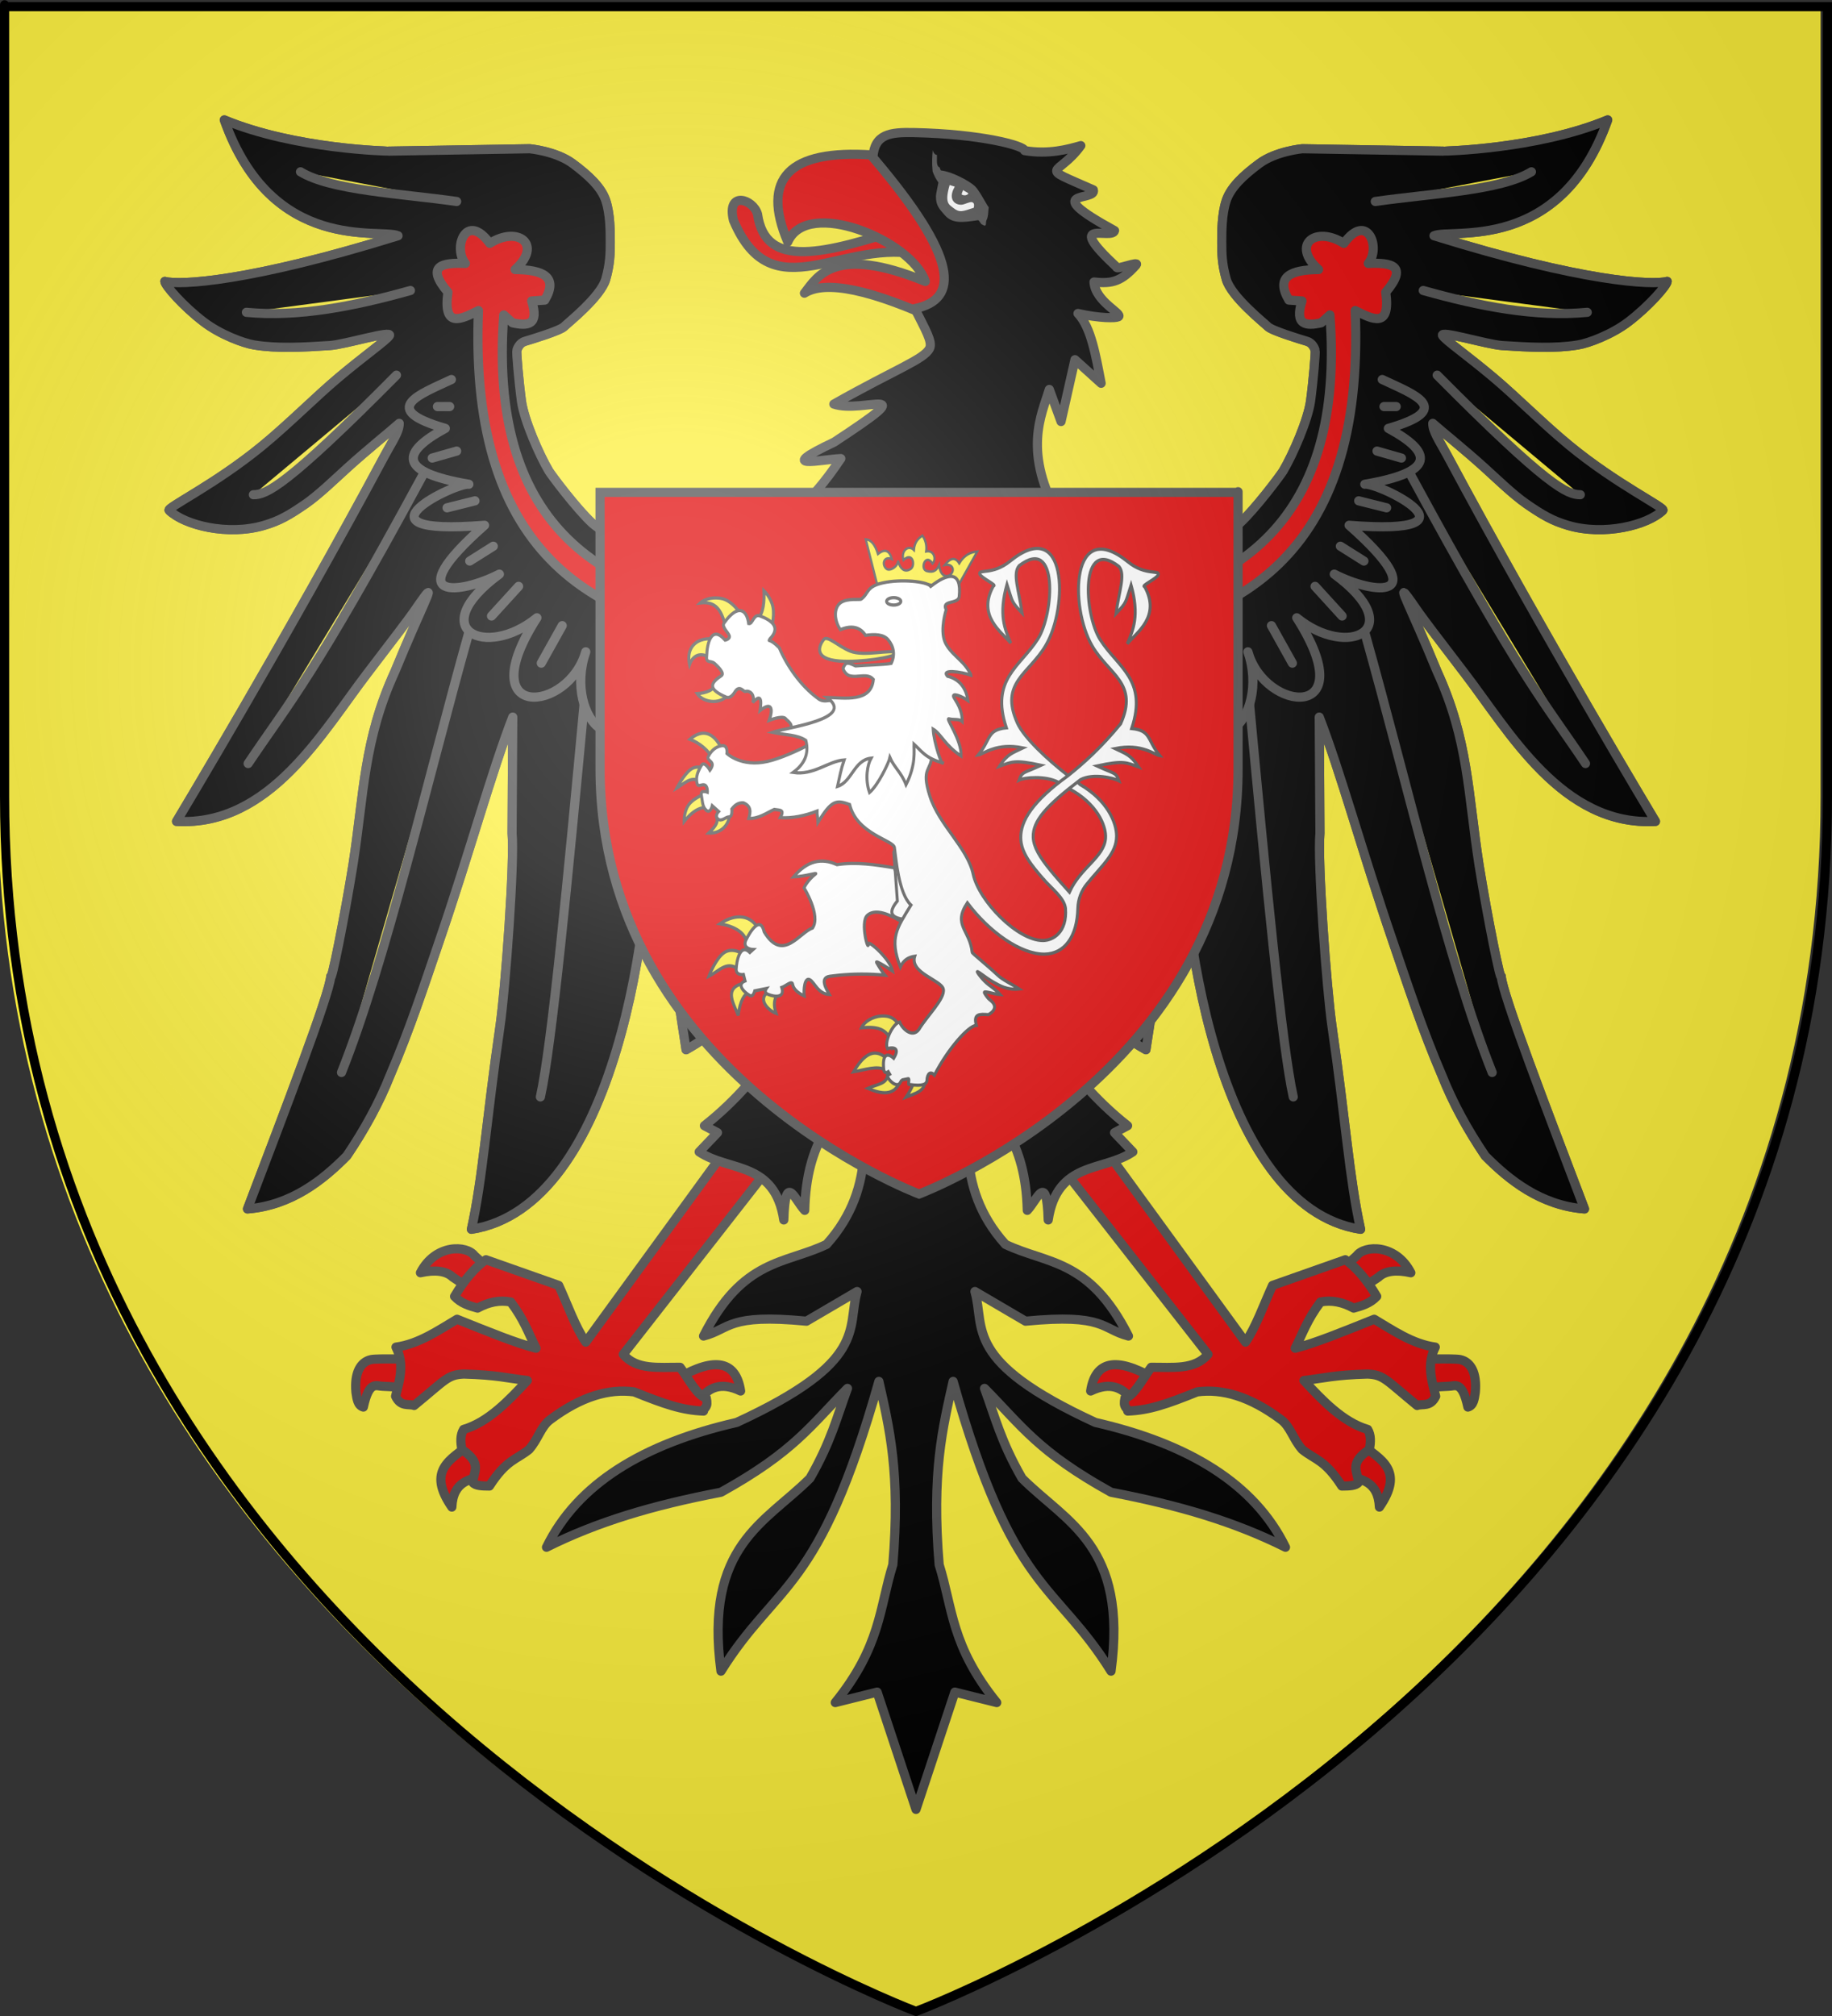 <?xml version="1.0" encoding="UTF-8" standalone="no"?>
<!-- Created with Inkscape (http://www.inkscape.org/) -->
<svg
   xmlns:svg="http://www.w3.org/2000/svg"
   xmlns="http://www.w3.org/2000/svg"
   xmlns:xlink="http://www.w3.org/1999/xlink"
   version="1.0"
   width="600"
   height="660"
   id="svg2">
  <rect width="100%" height="100%" fill="#333333" stroke="none"/>
  <desc
     id="desc4">Flag of Canton of Valais (Wallis)</desc>
  <defs
     id="defs6">
    <linearGradient
       id="linearGradient2893">
      <stop
         id="stop2895"
         style="stop-color:#ffffff;stop-opacity:0.314"
         offset="0" />
      <stop
         id="stop2897"
         style="stop-color:#ffffff;stop-opacity:0.251"
         offset="0.19" />
      <stop
         id="stop2901"
         style="stop-color:#6b6b6b;stop-opacity:0.125"
         offset="0.6" />
      <stop
         id="stop2899"
         style="stop-color:#000000;stop-opacity:0.125"
         offset="1" />
    </linearGradient>
    <linearGradient
       id="linearGradient2885">
      <stop
         id="stop2887"
         style="stop-color:#ffffff;stop-opacity:1"
         offset="0" />
      <stop
         id="stop2891"
         style="stop-color:#ffffff;stop-opacity:1"
         offset="0.229" />
      <stop
         id="stop2889"
         style="stop-color:#000000;stop-opacity:1"
         offset="1" />
    </linearGradient>
    <linearGradient
       id="linearGradient2955">
      <stop
         id="stop2867"
         style="stop-color:#fd0000;stop-opacity:1"
         offset="0" />
      <stop
         id="stop2873"
         style="stop-color:#e77275;stop-opacity:0.659"
         offset="0.5" />
      <stop
         id="stop2959"
         style="stop-color:#000000;stop-opacity:0.323"
         offset="1" />
    </linearGradient>
    <radialGradient
       cx="225.524"
       cy="218.901"
       r="300"
       fx="225.524"
       fy="218.901"
       id="radialGradient2961"
       xlink:href="#linearGradient2955"
       gradientUnits="userSpaceOnUse"
       gradientTransform="matrix(-4.167939e-4,2.183,-1.884,-3.599562e-4,615.597,-289.121)" />
    <polygon
       points="0,-1 0.588,0.809 -0.951,-0.309 0.951,-0.309 -0.588,0.809 0,-1 "
       transform="scale(53,53)"
       id="star" />
    <clipPath
       id="clip">
      <path
         d="M 0,-200 L 0,600 L 300,600 L 300,-200 L 0,-200 z"
         id="path10" />
    </clipPath>
    <radialGradient
       cx="225.524"
       cy="218.901"
       r="300"
       fx="225.524"
       fy="218.901"
       id="radialGradient1911"
       xlink:href="#linearGradient2955"
       gradientUnits="userSpaceOnUse"
       gradientTransform="matrix(-4.167939e-4,2.183,-1.884,-3.599562e-4,615.597,-289.121)" />
    <radialGradient
       cx="225.524"
       cy="218.901"
       r="300"
       fx="225.524"
       fy="218.901"
       id="radialGradient2865"
       xlink:href="#linearGradient2955"
       gradientUnits="userSpaceOnUse"
       gradientTransform="matrix(0,1.749,-1.593,-1.049767e-7,551.788,-191.29)" />
    <radialGradient
       cx="225.524"
       cy="218.901"
       r="300"
       fx="225.524"
       fy="218.901"
       id="radialGradient2871"
       xlink:href="#linearGradient2955"
       gradientUnits="userSpaceOnUse"
       gradientTransform="matrix(0,1.386,-1.323,-5.741131e-8,-158.082,-109.541)" />
    <radialGradient
       cx="221.445"
       cy="226.331"
       r="300"
       fx="221.445"
       fy="226.331"
       id="radialGradient3163"
       xlink:href="#linearGradient2893"
       gradientUnits="userSpaceOnUse"
       gradientTransform="matrix(1.353,0,0,1.349,-77.629,-85.747)" />
  </defs>
  <g
     id="layer3"
     style="display:inline">
    <path
       d="M 297.774,658.5 C 297.774,658.5 596.274,546.18 596.274,260.728 C 596.274,-24.723 596.274,2.176 596.274,2.176 L -0.726,2.176 L -0.726,260.728 C -0.726,546.18 297.774,658.5 297.774,658.5 z"
       id="path2855"
       style="fill:#fcef3c;fill-opacity:1;fill-rule:evenodd;stroke:none;stroke-width:1px;stroke-linecap:butt;stroke-linejoin:miter;stroke-opacity:1" />
    <g
       id="g3865">
      <path
         d="M 250.561,190.316 L 246.723,187.69 C 244.905,188.599 220.661,186.074 214.297,183.851 C 207.933,181.629 195.271,172.503 193.993,171.325 C 188.864,166.601 180.545,155.513 179.74,154.153 C 176.533,148.738 171.628,137.468 170.784,131.306 C 169.937,125.119 169.077,115.151 169.279,114.646 C 169.481,114.141 170.036,112.305 171.972,111.726 C 174.149,111.075 183.479,108.255 184.783,106.905 C 185.826,105.825 196.723,97.224 198.389,91.412 C 199.815,86.434 199.869,82.937 199.869,79.3 C 199.869,75.664 199.852,70.122 198.438,65.779 C 197.023,61.435 193,57.565 187.545,53.524 C 182.09,49.484 173.487,48.693 173.487,48.693 L 127.305,49.476 C 127.259,49.486 96.65,48.899 73.464,39.264 C 89.073,83.317 124.735,74.652 130.353,77.179 C 81.508,92.357 58.751,93.43 53.986,92.129 C 54.06,93.457 59.951,100.229 66.689,105.37 C 72.139,109.528 79.692,112.358 83.28,112.938 C 90.805,114.156 99.085,113.694 108.02,113.122 C 113.02,112.802 128.83,107.913 127.525,109.908 C 126.501,111.473 119.477,116.357 110.883,123.585 C 103.332,129.936 94.582,138.788 85.951,145.886 C 70.514,158.582 54.499,166.215 55.4,167.083 C 60.495,171.987 74.668,175.474 86.436,172.007 C 91.488,170.519 94.632,168.734 100.151,164.919 C 104.416,161.971 110.35,156.233 113.868,153.058 C 120.544,147.032 126.816,142.047 130.757,138.596 C 130.745,141.307 128.658,144.213 126.111,148.9 C 94.19,208.499 57.824,268.906 57.824,268.906 C 88.39,270.591 105.658,239.51 120.358,220.351 C 139.068,195.966 134.794,201.069 138.839,195.569 C 142.883,190.069 137.872,199.04 129.343,219.813 C 119.011,242.353 119.276,259.623 115.562,283.356 C 112.697,301.068 108.443,322.07 108.332,319.616 C 107.933,325.529 93.265,363.687 81.058,395.781 C 95.481,394.619 105.832,386.241 113.585,378.407 C 119.343,369.878 124.123,361.209 127.727,352.143 C 134.295,336.848 139.051,322.205 143.839,308.22 C 153.869,278.919 160.87,253.057 167.931,234.763 L 167.707,272.804 C 168.558,281.892 165.57,323.502 163.719,336.238 C 159.217,367.203 158.13,385.586 154.395,402.448 C 201.864,395.063 214.079,300.245 212.984,261.229 C 216.89,290.41 220.796,318.749 224.702,343.657 C 234.188,338.362 239.547,332.914 241.874,322.242 C 243.962,292.732 246.453,267.357 248.541,242.44 L 268.138,204.458 L 250.561,190.316 z"
         id="path2764"
         style="fill:none;fill-opacity:1;fill-rule:nonzero;stroke:#505050;stroke-width:3;stroke-linecap:butt;stroke-linejoin:round;marker:none;marker-start:none;marker-mid:none;marker-end:none;stroke-miterlimit:4;stroke-dasharray:none;stroke-dashoffset:0;stroke-opacity:1;visibility:visible;display:inline;overflow:visible" />
      <path
         d="M 349.439,190.316 L 353.277,187.69 C 355.095,188.599 379.339,186.074 385.703,183.851 C 392.067,181.629 404.729,172.503 406.007,171.325 C 411.136,166.601 419.455,155.513 420.26,154.153 C 423.467,148.738 428.372,137.468 429.216,131.306 C 430.063,125.119 430.923,115.151 430.721,114.646 C 430.519,114.141 429.964,112.305 428.028,111.726 C 425.851,111.075 416.521,108.255 415.217,106.905 C 414.174,105.825 403.277,97.224 401.611,91.412 C 400.185,86.434 400.131,82.937 400.131,79.3 C 400.131,75.664 400.148,70.122 401.562,65.779 C 402.977,61.435 407,57.565 412.455,53.524 C 417.91,49.484 426.513,48.693 426.513,48.693 L 472.695,49.476 C 472.741,49.486 503.35,48.899 526.536,39.264 C 510.927,83.317 475.265,74.652 469.647,77.179 C 518.492,92.357 541.249,93.43 546.014,92.129 C 545.94,93.457 540.049,100.229 533.311,105.37 C 527.861,109.528 520.308,112.358 516.72,112.938 C 509.195,114.156 500.915,113.694 491.98,113.122 C 486.98,112.802 471.17,107.913 472.475,109.908 C 473.499,111.473 480.523,116.357 489.117,123.585 C 496.668,129.936 505.418,138.788 514.049,145.886 C 529.486,158.582 545.501,166.215 544.6,167.083 C 539.505,171.987 525.332,175.474 513.564,172.007 C 508.512,170.519 505.368,168.734 499.849,164.919 C 495.584,161.971 489.65,156.233 486.132,153.058 C 479.456,147.032 473.184,142.047 469.243,138.596 C 469.255,141.307 471.342,144.213 473.889,148.9 C 505.81,208.499 542.176,268.906 542.176,268.906 C 511.61,270.591 494.342,239.51 479.642,220.351 C 460.932,195.966 465.206,201.069 461.161,195.569 C 457.117,190.069 462.128,199.04 470.657,219.813 C 480.989,242.353 480.724,259.623 484.438,283.356 C 487.303,301.068 491.557,322.07 491.668,319.616 C 492.067,325.529 506.735,363.687 518.942,395.781 C 504.519,394.619 494.168,386.241 486.415,378.407 C 480.657,369.878 475.877,361.209 472.273,352.143 C 465.705,336.848 460.949,322.205 456.161,308.22 C 446.131,278.919 439.13,253.057 432.069,234.763 L 432.293,272.804 C 431.442,281.892 434.43,323.502 436.281,336.238 C 440.783,367.203 441.87,385.586 445.605,402.448 C 398.136,395.063 385.921,300.245 387.016,261.229 C 383.11,290.41 379.204,318.749 375.298,343.657 C 365.812,338.362 360.453,332.914 358.126,322.242 C 356.038,292.732 353.547,267.357 351.459,242.44 L 331.862,204.458 L 349.439,190.316 z"
         id="path5440"
         style="fill:none;fill-opacity:1;fill-rule:nonzero;stroke:#505050;stroke-width:3;stroke-linecap:butt;stroke-linejoin:round;marker:none;marker-start:none;marker-mid:none;marker-end:none;stroke-miterlimit:4;stroke-dasharray:none;stroke-dashoffset:0;stroke-opacity:1;visibility:visible;display:inline;overflow:visible" />
      <g
         transform="matrix(0.4,0,0,0.4,156.986,99.303)"
         id="g12549"
         style="fill:#e20909;fill-opacity:1;stroke:#505050;stroke-width:7.5;stroke-linecap:round;stroke-linejoin:round;stroke-miterlimit:4;stroke-dasharray:none;stroke-opacity:1">
        <g
           id="g12543"
           style="fill:#e20909;fill-opacity:1;stroke:#505050;stroke-width:7.5;stroke-linecap:round;stroke-linejoin:round;stroke-miterlimit:4;stroke-dasharray:none;stroke-opacity:1">
          <path
             d="M -54.394,887.559 C -54.3,886.984 -53.496,863.979 -53.511,864.178 C -53.525,864.377 -83.426,863.387 -88.58,864.488 C -97.384,866.37 -102.415,875.394 -101.015,891.243 C -100.21,896.499 -99.675,902.025 -94.954,903.365 C -90.172,881.355 -84.363,886.272 -79.29,886.349 C -73.159,886.443 -54.488,888.135 -54.394,887.559 z"
             id="path6333"
             style="opacity:1;fill:#e20909;fill-opacity:1;fill-rule:nonzero;stroke:#505050;stroke-width:7.5;stroke-linecap:round;stroke-linejoin:round;marker:none;marker-start:none;marker-mid:none;marker-end:none;stroke-miterlimit:4;stroke-dasharray:none;stroke-dashoffset:0;stroke-opacity:1;visibility:visible;display:inline;overflow:visible" />
          <path
             d="M 10,792.005 L -5.714,807.719 L -21.786,797.005 C -27.043,791.938 -36.203,790.722 -48.214,793.434 C -35.924,769.584 -10.156,770.846 -3.929,779.505 L 10,792.005 z"
             id="path8112"
             style="opacity:1;fill:#e20909;fill-opacity:1;fill-rule:nonzero;stroke:#505050;stroke-width:7.5;stroke-linecap:round;stroke-linejoin:round;marker:none;marker-start:none;marker-mid:none;marker-end:none;stroke-miterlimit:4;stroke-dasharray:none;stroke-dashoffset:0;stroke-opacity:1;visibility:visible;display:inline;overflow:visible" />
          <path
             d="M 5.714,959.148 C 18.718,955.994 10.534,920.592 -6.786,933.434 C -24.106,946.275 -43.12,955.381 -22.5,985.219 C -21.457,963.665 -7.289,962.302 5.714,959.148 z"
             id="path9884"
             style="opacity:1;fill:#e20909;fill-opacity:1;fill-rule:nonzero;stroke:#505050;stroke-width:7.5;stroke-linecap:round;stroke-linejoin:round;marker:none;marker-start:none;marker-mid:none;marker-end:none;stroke-miterlimit:4;stroke-dasharray:none;stroke-dashoffset:0;stroke-opacity:1;visibility:visible;display:inline;overflow:visible" />
          <path
             d="M 162.857,879.505 C 193.264,862.045 210.188,865.774 213.929,890.219 C 197.768,882.443 187.252,887.208 179.643,898.434"
             id="path11656"
             style="opacity:1;fill:#e20909;fill-opacity:1;fill-rule:nonzero;stroke:#505050;stroke-width:7.5;stroke-linecap:round;stroke-linejoin:round;marker:none;marker-start:none;marker-mid:none;marker-end:none;stroke-miterlimit:4;stroke-dasharray:none;stroke-dashoffset:0;stroke-opacity:1;visibility:visible;display:inline;overflow:visible" />
        </g>
        <path
           d="M 245.714,696.648 L 211.429,679.505 L 87.143,850.219 C 78.675,838.004 72.269,819.602 65,803.791 L 5.418,782.781 C -3.642,789.014 -12.562,799.755 -20.296,812.781 C -14.876,818.583 -8.165,820.511 -1.429,822.362 C 7.619,817.44 16.667,815.551 25.714,817.362 C 36.78,832.062 40.25,842.963 46.429,855.219 C 29.662,850.837 8.944,842.375 -18.24,831.475 C -33.227,840.31 -49.469,851.766 -68.24,854.296 C -66.578,857.609 -65.531,860.846 -64.943,864.025 C -62.988,874.58 -66.091,884.504 -68.571,894.505 C -64.309,903.546 -57.775,900.426 -53.398,902.066 C -27.623,881.024 -26.083,876.868 -12.684,876.352 C 14.237,877.051 23.227,879.742 39.286,881.648 C 24.508,897.584 7.394,915.744 -12.857,921.648 C -15.728,926.326 -15.423,932.063 -14.286,938.076 C 2.933,949.584 -4.951,956.134 -5.296,965.133 C -3.325,967.787 2.336,967.981 8.276,967.99 C 22.299,946.247 30.306,946.563 40.714,938.076 C 48.124,929.715 50.369,919.416 57.894,913.766 C 83.467,894.567 106.19,888.193 126.724,890.934 C 151.453,900.9 165.896,905.965 183.571,906.648 C 184.173,903.088 187.644,904.258 185.801,895.811 C 178.658,894.704 171.515,880.508 164.372,870.811 C 147.167,870.68 128.643,873.189 117.857,860.219 L 245.714,696.648 z"
           id="path5446"
           style="opacity:1;fill:#e20909;fill-opacity:1;fill-rule:nonzero;stroke:#505050;stroke-width:7.5;stroke-linecap:round;stroke-linejoin:round;marker:none;marker-start:none;marker-mid:none;marker-end:none;stroke-miterlimit:4;stroke-dasharray:none;stroke-dashoffset:0;stroke-opacity:1;visibility:visible;display:inline;overflow:visible" />
      </g>
      <g
         transform="matrix(-0.4,0,0,0.4,442.773,99.303)"
         id="g12557"
         style="fill:#e20909;fill-opacity:1;stroke:#505050;stroke-width:7.5;stroke-linecap:round;stroke-linejoin:round;stroke-miterlimit:4;stroke-dasharray:none;stroke-opacity:1">
        <g
           id="g12559"
           style="fill:#e20909;fill-opacity:1;stroke:#505050;stroke-width:7.5;stroke-linecap:round;stroke-linejoin:round;stroke-miterlimit:4;stroke-dasharray:none;stroke-opacity:1">
          <path
             d="M -54.394,887.559 C -54.3,886.984 -53.496,863.979 -53.511,864.178 C -53.525,864.377 -83.426,863.387 -88.58,864.488 C -97.384,866.37 -102.415,875.394 -101.015,891.243 C -100.21,896.499 -99.675,902.025 -94.954,903.365 C -90.172,881.355 -84.363,886.272 -79.29,886.349 C -73.159,886.443 -54.488,888.135 -54.394,887.559 z"
             id="path12561"
             style="opacity:1;fill:#e20909;fill-opacity:1;fill-rule:nonzero;stroke:#505050;stroke-width:7.5;stroke-linecap:round;stroke-linejoin:round;marker:none;marker-start:none;marker-mid:none;marker-end:none;stroke-miterlimit:4;stroke-dasharray:none;stroke-dashoffset:0;stroke-opacity:1;visibility:visible;display:inline;overflow:visible" />
          <path
             d="M 10,792.005 L -5.714,807.719 L -21.786,797.005 C -27.043,791.938 -36.203,790.722 -48.214,793.434 C -35.924,769.584 -10.156,770.846 -3.929,779.505 L 10,792.005 z"
             id="path12563"
             style="opacity:1;fill:#e20909;fill-opacity:1;fill-rule:nonzero;stroke:#505050;stroke-width:7.5;stroke-linecap:round;stroke-linejoin:round;marker:none;marker-start:none;marker-mid:none;marker-end:none;stroke-miterlimit:4;stroke-dasharray:none;stroke-dashoffset:0;stroke-opacity:1;visibility:visible;display:inline;overflow:visible" />
          <path
             d="M 5.714,959.148 C 18.718,955.994 10.534,920.592 -6.786,933.434 C -24.106,946.275 -43.12,955.381 -22.5,985.219 C -21.457,963.665 -7.289,962.302 5.714,959.148 z"
             id="path12565"
             style="opacity:1;fill:#e20909;fill-opacity:1;fill-rule:nonzero;stroke:#505050;stroke-width:7.5;stroke-linecap:round;stroke-linejoin:round;marker:none;marker-start:none;marker-mid:none;marker-end:none;stroke-miterlimit:4;stroke-dasharray:none;stroke-dashoffset:0;stroke-opacity:1;visibility:visible;display:inline;overflow:visible" />
          <path
             d="M 162.857,879.505 C 193.264,862.045 210.188,865.774 213.929,890.219 C 197.768,882.443 187.252,887.208 179.643,898.434"
             id="path12567"
             style="opacity:1;fill:#e20909;fill-opacity:1;fill-rule:nonzero;stroke:#505050;stroke-width:7.5;stroke-linecap:round;stroke-linejoin:round;marker:none;marker-start:none;marker-mid:none;marker-end:none;stroke-miterlimit:4;stroke-dasharray:none;stroke-dashoffset:0;stroke-opacity:1;visibility:visible;display:inline;overflow:visible" />
        </g>
        <path
           d="M 245.714,696.648 L 211.429,679.505 L 87.143,850.219 C 78.675,838.004 72.269,819.602 65,803.791 L 5.418,782.781 C -3.642,789.014 -12.562,799.755 -20.296,812.781 C -14.876,818.583 -8.165,820.511 -1.429,822.362 C 7.619,817.44 16.667,815.551 25.714,817.362 C 36.78,832.062 40.25,842.963 46.429,855.219 C 29.662,850.837 8.944,842.375 -18.24,831.475 C -33.227,840.31 -49.469,851.766 -68.24,854.296 C -66.578,857.609 -65.531,860.846 -64.943,864.025 C -62.988,874.58 -66.091,884.504 -68.571,894.505 C -64.309,903.546 -57.775,900.426 -53.398,902.066 C -27.623,881.024 -26.083,876.868 -12.684,876.352 C 14.237,877.051 23.227,879.742 39.286,881.648 C 24.508,897.584 7.394,915.744 -12.857,921.648 C -15.728,926.326 -15.423,932.063 -14.286,938.076 C 2.933,949.584 -4.951,956.134 -5.296,965.133 C -3.325,967.787 2.336,967.981 8.276,967.99 C 22.299,946.247 30.306,946.563 40.714,938.076 C 48.124,929.715 50.369,919.416 57.894,913.766 C 83.467,894.567 106.19,888.193 126.724,890.934 C 151.453,900.9 165.896,905.965 183.571,906.648 C 184.173,903.088 187.644,904.258 185.801,895.811 C 178.658,894.704 171.515,880.508 164.372,870.811 C 147.167,870.68 128.643,873.189 117.857,860.219 L 245.714,696.648 z"
           id="path12569"
           style="opacity:1;fill:#e20909;fill-opacity:1;fill-rule:nonzero;stroke:#505050;stroke-width:7.5;stroke-linecap:round;stroke-linejoin:round;marker:none;marker-start:none;marker-mid:none;marker-end:none;stroke-miterlimit:4;stroke-dasharray:none;stroke-dashoffset:0;stroke-opacity:1;visibility:visible;display:inline;overflow:visible" />
      </g>
      <path
         d="M 349.439,190.316 L 353.277,187.69 C 355.095,188.599 379.339,186.074 385.703,183.851 C 392.067,181.629 404.729,172.503 406.007,171.325 C 411.136,166.601 419.455,155.513 420.26,154.153 C 423.467,148.738 428.372,137.468 429.216,131.306 C 430.063,125.119 430.923,115.151 430.721,114.646 C 430.519,114.141 429.964,112.305 428.028,111.726 C 425.851,111.075 416.521,108.255 415.217,106.905 C 414.174,105.825 403.277,97.224 401.611,91.412 C 400.185,86.434 400.131,82.937 400.131,79.3 C 400.131,75.664 400.148,70.122 401.562,65.779 C 402.977,61.435 407,57.565 412.455,53.524 C 417.91,49.484 426.513,48.693 426.513,48.693 L 472.695,49.476 C 472.741,49.486 503.35,48.899 526.536,39.264 C 510.927,83.317 475.265,74.652 469.647,77.179 C 518.492,92.357 541.249,93.43 546.014,92.129 C 545.94,93.457 540.049,100.229 533.311,105.37 C 527.861,109.528 520.308,112.358 516.72,112.938 C 509.195,114.156 500.915,113.694 491.98,113.122 C 486.98,112.802 471.17,107.913 472.475,109.908 C 473.499,111.473 480.523,116.357 489.117,123.585 C 496.668,129.936 505.418,138.788 514.049,145.886 C 529.486,158.582 545.501,166.215 544.6,167.083 C 539.505,171.987 525.332,175.474 513.564,172.007 C 508.512,170.519 505.368,168.734 499.849,164.919 C 495.584,161.971 489.65,156.233 486.132,153.058 C 479.456,147.032 473.184,142.047 469.243,138.596 C 469.255,141.307 471.342,144.213 473.889,148.9 C 505.81,208.499 542.176,268.906 542.176,268.906 C 511.61,270.591 494.342,239.51 479.642,220.351 C 460.932,195.966 465.206,201.069 461.161,195.569 C 457.117,190.069 462.128,199.04 470.657,219.813 C 480.989,242.353 480.724,259.623 484.438,283.356 C 487.303,301.068 491.557,322.07 491.668,319.616 C 492.067,325.529 506.735,363.687 518.942,395.781 C 504.519,394.619 494.168,386.241 486.415,378.407 C 480.657,369.878 475.877,361.209 472.273,352.143 C 465.705,336.848 460.949,322.205 456.161,308.22 C 446.131,278.919 439.13,253.057 432.069,234.763 L 432.293,272.804 C 431.442,281.892 434.43,323.502 436.281,336.238 C 440.783,367.203 441.87,385.586 445.605,402.448 C 398.136,395.063 385.921,300.245 387.016,261.229 C 383.11,290.41 379.204,318.749 375.298,343.657 C 365.812,338.362 360.453,332.914 358.126,322.242 C 356.038,292.732 353.547,267.357 351.459,242.44 L 331.862,204.458 L 349.439,190.316 z"
         id="path14349"
         style="fill:#000000;fill-opacity:1;fill-rule:nonzero;stroke:#505050;stroke-width:3;stroke-linecap:butt;stroke-linejoin:round;marker:none;marker-start:none;marker-mid:none;marker-end:none;stroke-miterlimit:4;stroke-dasharray:none;stroke-dashoffset:0;stroke-opacity:1;visibility:visible;display:inline;overflow:visible" />
      <path
         d="M 250.561,190.316 L 246.723,187.69 C 244.905,188.599 220.661,186.074 214.297,183.851 C 207.933,181.629 195.271,172.503 193.993,171.325 C 188.864,166.601 180.545,155.513 179.74,154.153 C 176.533,148.738 171.628,137.468 170.784,131.306 C 169.937,125.119 169.077,115.151 169.279,114.646 C 169.481,114.141 170.036,112.305 171.972,111.726 C 174.149,111.075 183.479,108.255 184.783,106.905 C 185.826,105.825 196.723,97.224 198.389,91.412 C 199.815,86.434 199.869,82.937 199.869,79.3 C 199.869,75.664 199.852,70.122 198.438,65.779 C 197.023,61.435 193,57.565 187.545,53.524 C 182.09,49.484 173.487,48.693 173.487,48.693 L 127.305,49.476 C 127.259,49.486 96.65,48.899 73.464,39.264 C 89.073,83.317 124.735,74.652 130.353,77.179 C 81.508,92.357 58.751,93.43 53.986,92.129 C 54.06,93.457 59.951,100.229 66.689,105.37 C 72.139,109.528 79.692,112.358 83.28,112.938 C 90.805,114.156 99.085,113.694 108.02,113.122 C 113.02,112.802 128.83,107.913 127.525,109.908 C 126.501,111.473 119.477,116.357 110.883,123.585 C 103.332,129.936 94.582,138.788 85.951,145.886 C 70.514,158.582 54.499,166.215 55.4,167.083 C 60.495,171.987 74.668,175.474 86.436,172.007 C 91.488,170.519 94.632,168.734 100.151,164.919 C 104.416,161.971 110.35,156.233 113.868,153.058 C 120.544,147.032 126.816,142.047 130.757,138.596 C 130.745,141.307 128.658,144.213 126.111,148.9 C 94.19,208.499 57.824,268.906 57.824,268.906 C 88.39,270.591 105.658,239.51 120.358,220.351 C 139.068,195.966 134.794,201.069 138.839,195.569 C 142.883,190.069 137.872,199.04 129.343,219.813 C 119.011,242.353 119.276,259.623 115.562,283.356 C 112.697,301.068 108.443,322.07 108.332,319.616 C 107.933,325.529 93.265,363.687 81.058,395.781 C 95.481,394.619 105.832,386.241 113.585,378.407 C 119.343,369.878 124.123,361.209 127.727,352.143 C 134.295,336.848 139.051,322.205 143.839,308.22 C 153.869,278.919 160.87,253.057 167.931,234.763 L 167.707,272.804 C 168.558,281.892 165.57,323.502 163.719,336.238 C 159.217,367.203 158.13,385.586 154.395,402.448 C 201.864,395.063 214.079,300.245 212.984,261.229 C 216.89,290.41 220.796,318.749 224.702,343.657 C 234.188,338.362 239.547,332.914 241.874,322.242 C 243.962,292.732 246.453,267.357 248.541,242.44 L 268.138,204.458 L 250.561,190.316 z"
         id="path14351"
         style="fill:#000000;fill-opacity:1;fill-rule:nonzero;stroke:#505050;stroke-width:3;stroke-linecap:butt;stroke-linejoin:round;marker:none;marker-start:none;marker-mid:none;marker-end:none;stroke-miterlimit:4;stroke-dasharray:none;stroke-dashoffset:0;stroke-opacity:1;visibility:visible;display:inline;overflow:visible" />
      <path
         d="M 80.7,102.248 C 97.714,103.876 115.887,100.289 134.414,95.105"
         id="path23256"
         style="fill:#fcef3c;fill-opacity:1;fill-rule:nonzero;stroke:#505050;stroke-width:3;stroke-linecap:round;stroke-linejoin:round;marker:none;marker-start:none;marker-mid:none;marker-end:none;stroke-miterlimit:4;stroke-dasharray:none;stroke-dashoffset:0;stroke-opacity:1;visibility:visible;display:inline;overflow:visible" />
      <path
         d="M 129.843,122.82 C 93.499,159.484 87.154,161.963 82.986,161.962"
         id="path23258"
         style="fill:#fcef3c;fill-opacity:1;fill-rule:nonzero;stroke:#505050;stroke-width:3;stroke-linecap:round;stroke-linejoin:round;marker:none;marker-start:none;marker-mid:none;marker-end:none;stroke-miterlimit:4;stroke-dasharray:none;stroke-dashoffset:0;stroke-opacity:1;visibility:visible;display:inline;overflow:visible" />
      <path
         d="M 81.271,249.962 C 94.997,229.521 102.41,222.114 138.414,155.677"
         id="path23260"
         style="fill:#fcef3c;fill-opacity:1;fill-rule:nonzero;stroke:#505050;stroke-width:3;stroke-linecap:round;stroke-linejoin:round;marker:none;marker-start:none;marker-mid:none;marker-end:none;stroke-miterlimit:4;stroke-dasharray:none;stroke-dashoffset:0;stroke-opacity:1;visibility:visible;display:inline;overflow:visible" />
      <path
         d="M 111.843,351.105 C 126.37,314.636 139.707,256.367 153.557,207.048"
         id="path23262"
         style="fill:#fcef3c;fill-opacity:1;fill-rule:nonzero;stroke:#505050;stroke-width:3;stroke-linecap:round;stroke-linejoin:round;marker:none;marker-start:none;marker-mid:none;marker-end:none;stroke-miterlimit:4;stroke-dasharray:none;stroke-dashoffset:0;stroke-opacity:1;visibility:visible;display:inline;overflow:visible" />
      <path
         d="M 176.986,359.105 C 180.727,342.347 186.055,286.741 191.271,230.877"
         id="path23264"
         style="fill:#fcef3c;fill-opacity:1;fill-rule:nonzero;stroke:#505050;stroke-width:3;stroke-linecap:round;stroke-linejoin:round;marker:none;marker-start:none;marker-mid:none;marker-end:none;stroke-miterlimit:4;stroke-dasharray:none;stroke-dashoffset:0;stroke-opacity:1;visibility:visible;display:inline;overflow:visible" />
      <path
         d="M 228.129,315.962 L 228.129,247.962"
         id="path23266"
         style="fill:#fcef3c;fill-opacity:1;fill-rule:nonzero;stroke:#505050;stroke-width:3;stroke-linecap:round;stroke-linejoin:round;marker:none;marker-start:none;marker-mid:none;marker-end:none;stroke-miterlimit:4;stroke-dasharray:none;stroke-dashoffset:0;stroke-opacity:1;visibility:visible;display:inline;overflow:visible" />
      <path
         d="M 250.129,200.534 C 250.992,206.156 251.142,205.352 251.843,210.534 C 195.305,205.985 153.418,182.704 156.7,101.677 C 150.921,104.567 145.051,107.641 146.7,95.677 C 139.316,86.961 144.739,85.929 152.414,86.248 C 148.201,81.144 152.694,69.123 160.414,79.677 C 169.613,73.811 177.857,80.015 168.7,88.248 C 177.828,88.309 182.946,90.598 178.414,98.248 L 174.129,98.534 C 176.652,106.457 172.855,106.796 167.843,105.677 L 164.986,103.105 C 159.977,169.806 194.308,196.184 250.129,200.534 z"
         id="path25038"
         style="fill:#e20909;fill-opacity:1;fill-rule:nonzero;stroke:#505050;stroke-width:3;stroke-linecap:round;stroke-linejoin:round;marker:none;marker-start:none;marker-mid:none;marker-end:none;stroke-miterlimit:4;stroke-dasharray:none;stroke-dashoffset:0;stroke-opacity:1;visibility:visible;display:inline;overflow:visible" />
      <path
         d="M 147.843,124.248 C 137.493,129.141 123.828,133.884 145.843,140.248 C 131.427,148.042 129.968,154.54 153.557,158.534 C 149.677,157.754 112.262,175.645 158.7,171.962 C 130.247,197.093 150.708,194.545 163.557,187.962 C 138.722,206.215 159.148,215.908 175.843,202.248 C 153.927,236.427 186.271,233.339 191.843,213.391 C 184.283,235.139 204.755,256.789 214.129,219.105 C 212.179,260.596 235.278,248.54 239.271,224.534"
         id="path25925"
         style="fill:none;fill-opacity:1;fill-rule:nonzero;stroke:#505050;stroke-width:3;stroke-linecap:round;stroke-linejoin:round;marker:none;marker-start:none;marker-mid:none;marker-end:none;stroke-miterlimit:4;stroke-dasharray:none;stroke-dashoffset:0;stroke-opacity:1;visibility:visible;display:inline;overflow:visible" />
      <path
         d="M 147.271,133.105 L 143.271,133.105"
         id="path25927"
         style="fill:#fcef3c;fill-opacity:1;fill-rule:nonzero;stroke:#505050;stroke-width:3;stroke-linecap:round;stroke-linejoin:round;marker:none;marker-start:none;marker-mid:none;marker-end:none;stroke-miterlimit:4;stroke-dasharray:none;stroke-dashoffset:0;stroke-opacity:1;visibility:visible;display:inline;overflow:visible" />
      <path
         d="M 149.557,147.677 L 141.557,149.962"
         id="path25929"
         style="fill:#fcef3c;fill-opacity:1;fill-rule:nonzero;stroke:#505050;stroke-width:3;stroke-linecap:round;stroke-linejoin:round;marker:none;marker-start:none;marker-mid:none;marker-end:none;stroke-miterlimit:4;stroke-dasharray:none;stroke-dashoffset:0;stroke-opacity:1;visibility:visible;display:inline;overflow:visible" />
      <path
         d="M 155.557,163.962 L 146.414,166.248"
         id="path25931"
         style="fill:#fcef3c;fill-opacity:1;fill-rule:nonzero;stroke:#505050;stroke-width:3;stroke-linecap:round;stroke-linejoin:round;marker:none;marker-start:none;marker-mid:none;marker-end:none;stroke-miterlimit:4;stroke-dasharray:none;stroke-dashoffset:0;stroke-opacity:1;visibility:visible;display:inline;overflow:visible" />
      <path
         d="M 161.557,178.82 L 153.843,183.677"
         id="path25933"
         style="fill:#fcef3c;fill-opacity:1;fill-rule:nonzero;stroke:#505050;stroke-width:3;stroke-linecap:round;stroke-linejoin:round;marker:none;marker-start:none;marker-mid:none;marker-end:none;stroke-miterlimit:4;stroke-dasharray:none;stroke-dashoffset:0;stroke-opacity:1;visibility:visible;display:inline;overflow:visible" />
      <path
         d="M 169.843,191.962 L 160.986,201.677"
         id="path25935"
         style="fill:#fcef3c;fill-opacity:1;fill-rule:nonzero;stroke:#505050;stroke-width:3;stroke-linecap:round;stroke-linejoin:round;marker:none;marker-start:none;marker-mid:none;marker-end:none;stroke-miterlimit:4;stroke-dasharray:none;stroke-dashoffset:0;stroke-opacity:1;visibility:visible;display:inline;overflow:visible" />
      <path
         d="M 184.129,204.82 L 177.271,217.105"
         id="path25937"
         style="fill:#fcef3c;fill-opacity:1;fill-rule:nonzero;stroke:#505050;stroke-width:3;stroke-linecap:round;stroke-linejoin:round;marker:none;marker-start:none;marker-mid:none;marker-end:none;stroke-miterlimit:4;stroke-dasharray:none;stroke-dashoffset:0;stroke-opacity:1;visibility:visible;display:inline;overflow:visible" />
      <path
         d="M 204.7,213.962 L 199.271,230.248"
         id="path25939"
         style="fill:#fcef3c;fill-opacity:1;fill-rule:nonzero;stroke:#505050;stroke-width:3;stroke-linecap:round;stroke-linejoin:round;marker:none;marker-start:none;marker-mid:none;marker-end:none;stroke-miterlimit:4;stroke-dasharray:none;stroke-dashoffset:0;stroke-opacity:1;visibility:visible;display:inline;overflow:visible" />
      <path
         d="M 226.986,222.534 L 224.129,235.677"
         id="path25941"
         style="fill:#fcef3c;fill-opacity:1;fill-rule:nonzero;stroke:#505050;stroke-width:3;stroke-linecap:round;stroke-linejoin:round;marker:none;marker-start:none;marker-mid:none;marker-end:none;stroke-miterlimit:4;stroke-dasharray:none;stroke-dashoffset:0;stroke-opacity:1;visibility:visible;display:inline;overflow:visible" />
      <path
         d="M 149.557,65.962 C 131.073,63.323 108.523,62.378 98.414,56.248"
         id="path23254"
         style="fill:#fcef3c;fill-opacity:1;fill-rule:nonzero;stroke:#505050;stroke-width:3;stroke-linecap:round;stroke-linejoin:round;marker:none;marker-start:none;marker-mid:none;marker-end:none;stroke-miterlimit:4;stroke-dasharray:none;stroke-dashoffset:0;stroke-opacity:1;visibility:visible;display:inline;overflow:visible" />
      <path
         d="M 519.843,102.248 C 502.829,103.876 484.656,100.289 466.129,95.105"
         id="path26848"
         style="fill:#fcef3c;fill-opacity:1;fill-rule:nonzero;stroke:#505050;stroke-width:3;stroke-linecap:round;stroke-linejoin:round;marker:none;marker-start:none;marker-mid:none;marker-end:none;stroke-miterlimit:4;stroke-dasharray:none;stroke-dashoffset:0;stroke-opacity:1;visibility:visible;display:inline;overflow:visible" />
      <path
         d="M 470.7,122.82 C 507.044,159.484 513.388,161.963 517.557,161.962"
         id="path26850"
         style="fill:#fcef3c;fill-opacity:1;fill-rule:nonzero;stroke:#505050;stroke-width:3;stroke-linecap:round;stroke-linejoin:round;marker:none;marker-start:none;marker-mid:none;marker-end:none;stroke-miterlimit:4;stroke-dasharray:none;stroke-dashoffset:0;stroke-opacity:1;visibility:visible;display:inline;overflow:visible" />
      <path
         d="M 519.271,249.962 C 505.546,229.521 498.133,222.114 462.129,155.677"
         id="path26852"
         style="fill:#fcef3c;fill-opacity:1;fill-rule:nonzero;stroke:#505050;stroke-width:3;stroke-linecap:round;stroke-linejoin:round;marker:none;marker-start:none;marker-mid:none;marker-end:none;stroke-miterlimit:4;stroke-dasharray:none;stroke-dashoffset:0;stroke-opacity:1;visibility:visible;display:inline;overflow:visible" />
      <path
         d="M 488.7,351.105 C 474.173,314.636 460.836,256.367 446.986,207.048"
         id="path26854"
         style="fill:#fcef3c;fill-opacity:1;fill-rule:nonzero;stroke:#505050;stroke-width:3;stroke-linecap:round;stroke-linejoin:round;marker:none;marker-start:none;marker-mid:none;marker-end:none;stroke-miterlimit:4;stroke-dasharray:none;stroke-dashoffset:0;stroke-opacity:1;visibility:visible;display:inline;overflow:visible" />
      <path
         d="M 423.557,359.105 C 419.816,342.347 414.488,286.741 409.271,230.877"
         id="path26856"
         style="fill:#fcef3c;fill-opacity:1;fill-rule:nonzero;stroke:#505050;stroke-width:3;stroke-linecap:round;stroke-linejoin:round;marker:none;marker-start:none;marker-mid:none;marker-end:none;stroke-miterlimit:4;stroke-dasharray:none;stroke-dashoffset:0;stroke-opacity:1;visibility:visible;display:inline;overflow:visible" />
      <path
         d="M 372.414,315.962 L 372.414,247.962"
         id="path26858"
         style="fill:#fcef3c;fill-opacity:1;fill-rule:nonzero;stroke:#505050;stroke-width:3;stroke-linecap:round;stroke-linejoin:round;marker:none;marker-start:none;marker-mid:none;marker-end:none;stroke-miterlimit:4;stroke-dasharray:none;stroke-dashoffset:0;stroke-opacity:1;visibility:visible;display:inline;overflow:visible" />
      <path
         d="M 350.414,200.534 C 349.55,206.156 349.401,205.352 348.7,210.534 C 405.238,205.985 447.125,182.704 443.843,101.677 C 449.621,104.567 455.492,107.641 453.843,95.677 C 461.227,86.961 455.804,85.929 448.129,86.248 C 452.342,81.144 447.849,69.123 440.129,79.677 C 430.93,73.811 422.686,80.015 431.843,88.248 C 422.715,88.309 417.597,90.598 422.129,98.248 L 426.414,98.534 C 423.891,106.457 427.688,106.796 432.7,105.677 L 435.557,103.105 C 440.566,169.806 406.235,196.184 350.414,200.534 z"
         id="path26860"
         style="fill:#e20909;fill-opacity:1;fill-rule:nonzero;stroke:#505050;stroke-width:3;stroke-linecap:round;stroke-linejoin:round;marker:none;marker-start:none;marker-mid:none;marker-end:none;stroke-miterlimit:4;stroke-dasharray:none;stroke-dashoffset:0;stroke-opacity:1;visibility:visible;display:inline;overflow:visible" />
      <path
         d="M 452.7,124.248 C 463.05,129.141 476.715,133.884 454.7,140.248 C 469.116,148.042 470.575,154.54 446.986,158.534 C 450.866,157.754 488.281,175.645 441.843,171.962 C 470.296,197.093 449.835,194.545 436.986,187.962 C 461.821,206.215 441.395,215.908 424.7,202.248 C 446.616,236.427 414.272,233.339 408.7,213.391 C 416.26,235.139 395.788,256.789 386.414,219.105 C 388.364,260.596 365.265,248.54 361.271,224.534"
         id="path26862"
         style="fill:none;fill-opacity:1;fill-rule:nonzero;stroke:#505050;stroke-width:3;stroke-linecap:round;stroke-linejoin:round;marker:none;marker-start:none;marker-mid:none;marker-end:none;stroke-miterlimit:4;stroke-dasharray:none;stroke-dashoffset:0;stroke-opacity:1;visibility:visible;display:inline;overflow:visible" />
      <path
         d="M 453.271,133.105 L 457.271,133.105"
         id="path26864"
         style="fill:#fcef3c;fill-opacity:1;fill-rule:nonzero;stroke:#505050;stroke-width:3;stroke-linecap:round;stroke-linejoin:round;marker:none;marker-start:none;marker-mid:none;marker-end:none;stroke-miterlimit:4;stroke-dasharray:none;stroke-dashoffset:0;stroke-opacity:1;visibility:visible;display:inline;overflow:visible" />
      <path
         d="M 450.986,147.677 L 458.986,149.962"
         id="path26866"
         style="fill:#fcef3c;fill-opacity:1;fill-rule:nonzero;stroke:#505050;stroke-width:3;stroke-linecap:round;stroke-linejoin:round;marker:none;marker-start:none;marker-mid:none;marker-end:none;stroke-miterlimit:4;stroke-dasharray:none;stroke-dashoffset:0;stroke-opacity:1;visibility:visible;display:inline;overflow:visible" />
      <path
         d="M 444.986,163.962 L 454.129,166.248"
         id="path26868"
         style="fill:#fcef3c;fill-opacity:1;fill-rule:nonzero;stroke:#505050;stroke-width:3;stroke-linecap:round;stroke-linejoin:round;marker:none;marker-start:none;marker-mid:none;marker-end:none;stroke-miterlimit:4;stroke-dasharray:none;stroke-dashoffset:0;stroke-opacity:1;visibility:visible;display:inline;overflow:visible" />
      <path
         d="M 438.986,178.82 L 446.7,183.677"
         id="path26870"
         style="fill:#fcef3c;fill-opacity:1;fill-rule:nonzero;stroke:#505050;stroke-width:3;stroke-linecap:round;stroke-linejoin:round;marker:none;marker-start:none;marker-mid:none;marker-end:none;stroke-miterlimit:4;stroke-dasharray:none;stroke-dashoffset:0;stroke-opacity:1;visibility:visible;display:inline;overflow:visible" />
      <path
         d="M 430.7,191.962 L 439.557,201.677"
         id="path26872"
         style="fill:#fcef3c;fill-opacity:1;fill-rule:nonzero;stroke:#505050;stroke-width:3;stroke-linecap:round;stroke-linejoin:round;marker:none;marker-start:none;marker-mid:none;marker-end:none;stroke-miterlimit:4;stroke-dasharray:none;stroke-dashoffset:0;stroke-opacity:1;visibility:visible;display:inline;overflow:visible" />
      <path
         d="M 416.414,204.82 L 423.271,217.105"
         id="path26874"
         style="fill:#fcef3c;fill-opacity:1;fill-rule:nonzero;stroke:#505050;stroke-width:3;stroke-linecap:round;stroke-linejoin:round;marker:none;marker-start:none;marker-mid:none;marker-end:none;stroke-miterlimit:4;stroke-dasharray:none;stroke-dashoffset:0;stroke-opacity:1;visibility:visible;display:inline;overflow:visible" />
      <path
         d="M 395.843,213.962 L 401.271,230.248"
         id="path26876"
         style="fill:#fcef3c;fill-opacity:1;fill-rule:nonzero;stroke:#505050;stroke-width:3;stroke-linecap:round;stroke-linejoin:round;marker:none;marker-start:none;marker-mid:none;marker-end:none;stroke-miterlimit:4;stroke-dasharray:none;stroke-dashoffset:0;stroke-opacity:1;visibility:visible;display:inline;overflow:visible" />
      <path
         d="M 373.557,222.534 L 376.414,235.677"
         id="path26878"
         style="fill:#fcef3c;fill-opacity:1;fill-rule:nonzero;stroke:#505050;stroke-width:3;stroke-linecap:round;stroke-linejoin:round;marker:none;marker-start:none;marker-mid:none;marker-end:none;stroke-miterlimit:4;stroke-dasharray:none;stroke-dashoffset:0;stroke-opacity:1;visibility:visible;display:inline;overflow:visible" />
      <path
         d="M 450.414,65.962 C 468.898,63.323 491.449,62.378 501.557,56.248"
         id="path28728"
         style="fill:#fcef3c;fill-opacity:1;fill-rule:nonzero;stroke:#505050;stroke-width:3;stroke-linecap:round;stroke-linejoin:round;marker:none;marker-start:none;marker-mid:none;marker-end:none;stroke-miterlimit:4;stroke-dasharray:none;stroke-dashoffset:0;stroke-opacity:1;visibility:visible;display:inline;overflow:visible" />
      <g
         transform="matrix(0.4,0,0,0.4,156.986,99.303)"
         id="g35817"
         style="fill:#e20909;stroke:#505050;stroke-width:7.5;stroke-miterlimit:4;stroke-dasharray:none;stroke-opacity:1;display:inline">
        <path
           d="M 363.655,-39.108 C 373.155,-35.999 377.98,-70.072 353.048,-63.351 C 281.316,-39.665 234.199,-27.702 227.789,-72.948 C 224.365,-85.319 202.174,-92.425 208.091,-67.897 C 240.426,8.477 297.611,-55.231 363.655,-39.108 z"
           id="path32275"
           style="opacity:1;fill:#e20909;fill-opacity:1;fill-rule:nonzero;stroke:#505050;stroke-width:7.5;stroke-linecap:butt;stroke-linejoin:round;marker:none;marker-start:none;marker-mid:none;marker-end:none;stroke-miterlimit:4;stroke-dasharray:none;stroke-dashoffset:0;stroke-opacity:1;visibility:visible;display:inline;overflow:visible" />
        <path
           d="M 419.718,-92.646 L 380.828,16.451 C 320.547,-11.794 283.361,-19.108 266.175,-8.298 C 276.888,-22.115 290.677,-48.298 365.17,-17.894 C 353.88,-51.342 268.419,-86.967 252.538,-50.219 C 230.467,-102.252 253.565,-125.971 321.734,-121.435 L 419.718,-92.646 z"
           id="path31388"
           style="opacity:1;fill:#e20909;fill-opacity:1;fill-rule:nonzero;stroke:#505050;stroke-width:7.5;stroke-linecap:round;stroke-linejoin:round;marker:none;marker-start:none;marker-mid:none;marker-end:none;stroke-miterlimit:4;stroke-dasharray:none;stroke-dashoffset:0;stroke-opacity:1;visibility:visible;display:inline;overflow:visible" />
      </g>
      <path
         d="M 260.627,175.584 C 234.77,183.842 255.224,179.878 253.843,181.677 C 237.692,186.849 248.127,245.565 259.557,326.534 C 257.367,335.716 255.176,340.379 252.986,345.105 C 249.237,350.035 241.742,359.881 230.7,368.534 L 234.986,370.82 L 228.986,377.105 C 238.676,383.675 253.763,379.99 256.7,399.391 C 257.195,383.497 260.177,392.669 263.557,396.248 C 264.102,373.248 273.71,364.961 281.557,355.105 C 282.169,366.824 288.041,388.161 270.7,407.391 C 257.142,413.89 243.271,411.938 230.414,437.391 C 239.274,435.106 238.061,430.001 264.129,432.534 L 280.7,422.82 C 277.28,434.881 284.657,445.685 241.271,465.677 C 210.598,472.688 189.094,485.812 178.986,506.534 C 195.735,498.212 213.444,492.895 236.129,488.534 C 260.107,475.231 265.419,466.781 277.557,454.534 C 274.108,463.826 272.23,471.863 265.271,483.962 C 250.675,498.559 230.573,505.88 236.129,547.105 C 254.51,517.627 268.22,521.889 287.843,452.248 C 291.274,467.48 294.912,482.195 292.414,512.248 C 287.939,526.572 288.508,538.877 273.557,557.391 L 287.271,553.962 L 300,592.362 L 312.729,553.962 L 326.443,557.391 C 311.492,538.877 312.061,526.572 307.586,512.248 C 305.088,482.195 308.726,467.48 312.157,452.248 C 331.78,521.889 345.49,517.627 363.871,547.105 C 369.427,505.88 349.325,498.559 334.729,483.962 C 327.77,471.863 325.892,463.826 322.443,454.534 C 334.581,466.781 339.893,475.231 363.871,488.534 C 386.556,492.895 404.265,498.212 421.014,506.534 C 410.906,485.812 389.402,472.688 358.729,465.677 C 315.343,445.685 322.72,434.881 319.3,422.82 L 335.871,432.534 C 361.939,430.001 360.726,435.106 369.586,437.391 C 356.729,411.938 342.858,413.89 329.3,407.391 C 311.959,388.161 317.831,366.824 318.443,355.105 C 326.29,364.961 335.898,373.248 336.443,396.248 C 339.823,392.669 342.805,383.497 343.3,399.391 C 346.237,379.99 361.324,383.675 371.014,377.105 L 365.014,370.82 L 369.3,368.534 C 358.258,359.881 350.763,350.035 347.014,345.105 C 344.824,340.379 342.633,335.716 340.443,326.534 C 351.873,245.565 362.308,186.849 346.157,181.677 C 342.62,179.784 349.665,182.998 341.272,179.137 C 359.89,182.87 351.502,181.04 345.682,176.594 C 328.427,159.633 342.268,169.075 347.18,169.715 C 334.744,148.034 341.13,135.859 343.662,127.501 L 347.501,138.006 L 352.064,117.754 L 360.632,125.481 C 358.902,116.495 357.362,107.184 353.049,102.627 C 360.243,104.26 365.349,104.159 366.231,103.728 C 368.103,102.812 358.657,98.836 358.302,92.323 C 364.438,93.016 367.388,91.997 372.062,86.8 C 373.49,85.212 365.395,88.499 365.742,87.464 C 347.891,70.861 364.362,78.797 365.032,75.495 C 339.735,61.664 359.333,66.171 358.08,62.161 C 339.279,53.849 346.302,58.242 353.98,47.674 C 349.672,48.901 343.528,50.617 335.581,49.315 C 335.641,47.721 321.438,43.848 299.271,43.403 C 291.528,43.248 286.395,43.85 285.881,51.537 C 314.336,84.939 314.098,98.028 299.619,101.035 C 303.053,107.891 305.482,111.894 304.448,114.043 C 302.708,117.659 293.397,120.809 273.09,132.29 C 282.65,135.611 303.471,124.89 273.178,144.757 C 253.377,154.118 268.807,150.421 275.376,150.128 C 270.516,157.345 264.985,164.501 255.981,171.341 L 260.627,175.584 z"
         id="path13458"
         style="fill:#000000;fill-opacity:1;fill-rule:nonzero;stroke:#505050;stroke-width:3;stroke-linecap:butt;stroke-linejoin:round;marker:none;marker-start:none;marker-mid:none;marker-end:none;stroke-miterlimit:4;stroke-dasharray:none;stroke-dashoffset:0;stroke-opacity:1;visibility:visible;display:inline;overflow:visible" />
      <g
         transform="matrix(0.4,0,0,0.4,156.986,99.303)"
         id="g17940"
         style="stroke-width:7.5;stroke-miterlimit:4;stroke-dasharray:none">
        <path
           d="M 382.321,-97.459 L 405.265,-95.763 L 405.357,-74.602 L 382.321,-74.602 L 382.321,-97.459 z"
           id="rect17052"
           style="fill:#ffffff;fill-opacity:1;fill-rule:nonzero;stroke:none;stroke-width:7.5;stroke-linejoin:round;stroke-miterlimit:4;stroke-dasharray:none;stroke-opacity:1" />
        <path
           d="M 374.564,-121.626 C 373.41,-121.279 371.903,-122.907 371.241,-125.335 C 370.747,-120.173 370.475,-114.701 371.161,-107.888 C 372.448,-104.158 374.126,-101.404 375.884,-98.853 C 375.281,-95.29 373.885,-90.1 373.863,-87.281 C 373.809,-80.099 376.794,-77.028 381.094,-72.156 C 387.211,-65.225 394.978,-66.047 408.359,-68.038 C 409.139,-68.154 410.736,-64.899 411.156,-64.763 C 412.157,-64.44 414.312,-62.363 414.765,-64.594 C 414.936,-65.438 414.711,-67.123 415.347,-68.248 C 416.616,-70.492 416.755,-75.307 416.772,-75.652 C 416.991,-80.271 417.773,-77.264 415.928,-80.271 C 413.848,-83.66 408.938,-92.928 405.75,-95.906 C 400.629,-100.691 386.34,-107.89 378.27,-108.685 C 377.284,-108.782 377.394,-111.054 376.55,-111.408 C 373.668,-112.616 375.058,-118.968 374.564,-121.626 z M 385.089,-96.83 C 390.662,-95.182 394.401,-93.862 397.7,-91.688 C 398.535,-91.138 399.509,-90.784 400.281,-90.062 C 400.522,-89.838 400.153,-89.379 399.892,-89.226 C 399.277,-88.865 398.035,-87.804 395.288,-88.819 C 394.209,-89.218 396.177,-92.038 395.93,-92.595 C 394.992,-94.707 390.452,-97.508 389.132,-95.192 C 383.338,-85.025 389.567,-80.079 395.313,-80.753 C 397.382,-80.996 402.267,-83.517 403.743,-82.703 C 406.333,-81.274 404.678,-78.188 404.808,-78.196 C 395.545,-75.211 393.312,-73.926 388.121,-78.049 C 384.54,-80.892 380.74,-81.977 385.089,-96.83 z"
           id="path16160"
           style="fill:#505050;fill-opacity:1;fill-rule:nonzero;stroke:none;stroke-width:7.5;stroke-linecap:butt;stroke-linejoin:round;marker:none;stroke-miterlimit:4;stroke-dasharray:none;stroke-dashoffset:0;stroke-opacity:1;visibility:visible;display:inline;overflow:visible" />
      </g>
    </g>
    <g
       transform="matrix(0.35,0,0,0.35,196.005,160.428)"
       id="g7164"
       style="stroke:#505050;stroke-width:8.571;stroke-miterlimit:4;stroke-dasharray:none;stroke-opacity:1;display:inline">
      <path
         d="M 300,658.5 C 300,658.5 598.5,546.18 598.5,260.728 C 598.5,-24.723 598.5,2.176 598.5,2.176 L 1.5,2.176 L 1.5,260.728 C 1.5,546.18 300,658.5 300,658.5 z"
         id="path7166"
         style="fill:#e20909;fill-opacity:1;fill-rule:evenodd;stroke:#505050;stroke-width:8.571;stroke-linecap:butt;stroke-linejoin:miter;stroke-miterlimit:4;stroke-dasharray:none;stroke-opacity:1" />
    </g>
    <g
       transform="matrix(0.52,0,0,0.569,-103.017,130.418)"
       id="g5478"
       style="stroke:#505050;stroke-opacity:1;display:inline">
      <g
         transform="matrix(0.5,5.107633e-2,-5.107633e-2,0.5,720.822,25.033)"
         id="g5472"
         style="fill:#fcef3c;fill-opacity:1;stroke:#505050;stroke-opacity:1">
        <g
           transform="matrix(0.997,-7.271119e-2,7.271119e-2,0.997,-35.168,-850.139)"
           id="g5474"
           style="fill:#fcef3c;fill-opacity:1;stroke:#505050;stroke-opacity:1">
          <path
             d="M 21.332,960.913 L 36.922,1011.561 C 69.9,1006.162 102.439,1006.592 134.096,1018.712 L 161.525,970.886 C 153.165,971.863 145.389,975.166 139.278,985.098 C 134.165,977.891 128.122,978.926 121.232,987.483 C 132.133,985.309 134.245,994.487 127.89,998.811 C 124.309,1001.248 116.211,1001.55 114.147,987.829 C 109.937,996.673 104.356,995.957 99.641,995.222 C 89.24,993.907 96.763,973.738 105.88,986.318 C 110.836,981.313 107.188,970.414 97.426,972.648 C 98.169,965.657 96.356,959.659 92.172,954.583 C 87.401,958.139 82.644,961.714 82.074,971.483 C 75,965.236 65.557,972.834 69.271,983.32 C 80.612,973.053 84.724,988.8 78.893,993.084 C 75.852,995.318 67.413,999.085 62.376,984.249 C 63.174,990.548 52.46,997.497 47.896,993.741 C 41.727,988.665 44.973,978.998 54.763,982.661 C 51.668,973.189 45.966,970.388 37.152,977.379 C 32.977,965.815 27.386,961.256 21.332,960.913 z"
             id="path5476"
             style="fill:#fcef3c;fill-opacity:1;fill-rule:evenodd;stroke:#505050;stroke-width:2.727;stroke-linecap:butt;stroke-linejoin:miter;stroke-miterlimit:4;stroke-dasharray:none;stroke-opacity:1;display:inline" />
        </g>
      </g>
      <path
         d="M 757.265,388.48 C 757.001,394.618 751.213,394.327 744.724,396.998 C 752.661,400.153 761.409,401.821 765.015,392.917 L 757.265,388.48 z"
         id="path7116"
         style="fill:#fcef3c;fill-opacity:1;fill-rule:evenodd;stroke:#505050;stroke-width:1.863;stroke-linecap:butt;stroke-linejoin:miter;stroke-miterlimit:4;stroke-dasharray:none;stroke-opacity:1;display:inline" />
      <path
         d="M 657.834,169.058 C 652.976,176.854 641.005,175.22 637.18,169.895 C 637.18,169.895 644.858,169.61 647.567,166.367 C 651.244,161.966 651.94,161.574 652.48,162.533 L 657.834,169.058 z"
         id="path7118"
         style="fill:#fcef3c;fill-opacity:1;fill-rule:evenodd;stroke:#505050;stroke-width:1.863;stroke-linecap:butt;stroke-linejoin:miter;stroke-miterlimit:4;stroke-dasharray:none;stroke-opacity:1;display:inline" />
      <path
         d="M 646.457,150.152 C 641.239,146.077 634.947,146.543 632.403,153.164 C 629.307,139.905 642.525,135.294 653.818,140.281 L 646.457,150.152 z"
         id="path7120"
         style="fill:#fcef3c;fill-opacity:1;fill-rule:evenodd;stroke:#505050;stroke-width:1.863;stroke-linecap:butt;stroke-linejoin:miter;stroke-miterlimit:4;stroke-dasharray:none;stroke-opacity:1;display:inline" />
      <path
         d="M 655.492,131.748 C 652.755,124.262 650.866,116.424 639.095,117.694 C 639.095,117.694 643.283,113.986 651.811,115.017 C 660.297,116.043 666.48,126.556 666.032,126.729 L 655.492,131.748 z"
         id="path7122"
         style="fill:#fcef3c;fill-opacity:1;fill-rule:evenodd;stroke:#505050;stroke-width:1.863;stroke-linecap:butt;stroke-linejoin:miter;stroke-miterlimit:4;stroke-dasharray:none;stroke-opacity:1;display:inline" />
      <path
         d="M 674.899,127.231 C 679.202,123.825 679.545,116.474 679.25,110.667 C 679.25,110.667 683.809,114.641 684.938,120.204 C 686.067,125.767 683.767,132.919 683.767,132.919 L 674.899,127.231 z"
         id="path7124"
         style="fill:#fcef3c;fill-opacity:1;fill-rule:evenodd;stroke:#505050;stroke-width:1.863;stroke-linecap:butt;stroke-linejoin:miter;stroke-miterlimit:4;stroke-dasharray:none;stroke-opacity:1;display:inline" />
      <path
         d="M 701.502,193.318 L 695.646,190.432 C 697.769,188.17 695.345,186.363 693.136,184.534 C 691.825,182.361 685.206,184.309 682.56,185.248 C 685.272,178.285 683.949,174.422 676.825,179.583 C 678.021,172.971 677.108,169.959 672.215,174.996 C 673.849,169.794 669.747,168.059 667.789,168.556 C 666.863,169.637 664.258,164.526 661.18,168.556 C 661.18,168.556 658.503,173.157 655.492,171.902 C 643.633,167.272 645.509,163.772 652.48,159.522 C 654.649,158.199 650.389,154.335 648.13,152.494 C 645.871,150.654 642.609,152.662 643.194,148.312 C 643.428,140.435 646.437,130.284 654.822,139.11 C 654.822,139.11 658.064,138.524 657.468,136.621 C 656.872,134.718 652.438,131.497 654.153,129.238 C 663.208,117.642 668.563,121.885 669.629,129.573 C 672.264,130.117 672.745,123.592 676.907,125.223 C 683.928,127.637 690.188,131.636 682.989,138.431 C 681.942,140.608 682.128,137.245 688.9,143.476 C 693.594,153.683 702.341,165.375 713.121,172.526 C 717.606,176.116 722.99,171.951 725.961,174.354 C 728.931,176.756 730.781,178.26 730.781,178.26 L 701.502,193.318 z"
         id="path7126"
         style="fill:#ffffff;fill-opacity:1;fill-rule:evenodd;stroke:#505050;stroke-width:1.863;stroke-linecap:butt;stroke-linejoin:miter;stroke-miterlimit:4;stroke-dasharray:none;stroke-opacity:1;display:inline" />
      <path
         d="M 668.714,316.137 C 669.362,307.312 660.047,303.655 651.559,302.295 C 662.083,295.843 671.57,297.424 676.167,305.962 L 668.714,316.137 z"
         id="path7128"
         style="fill:#fcef3c;fill-opacity:1;fill-rule:evenodd;stroke:#505050;stroke-width:1.863;stroke-linecap:butt;stroke-linejoin:miter;stroke-miterlimit:4;stroke-dasharray:none;stroke-opacity:1;display:inline" />
      <path
         d="M 664.218,329.387 C 656.437,322.584 651.308,329.45 644.579,332.463 C 644.579,332.463 648.957,322.082 654.28,318.858 C 659.604,315.634 665.874,319.568 665.874,319.568 L 664.218,329.387 z"
         id="path7130"
         style="fill:#fcef3c;fill-opacity:1;fill-rule:evenodd;stroke:#505050;stroke-width:1.863;stroke-linecap:butt;stroke-linejoin:miter;stroke-miterlimit:4;stroke-dasharray:none;stroke-opacity:1;display:inline" />
      <path
         d="M 670.133,341.336 C 666.99,342.8 664.298,346.072 663.035,355.06 C 661.125,349.726 653.235,339.501 665.785,336.751 L 670.133,341.336 z"
         id="path7132"
         style="fill:#fcef3c;fill-opacity:1;fill-rule:evenodd;stroke:#505050;stroke-width:1.863;stroke-linecap:butt;stroke-linejoin:miter;stroke-miterlimit:4;stroke-dasharray:none;stroke-opacity:1;display:inline" />
      <path
         d="M 688.116,342.756 C 685.439,345.484 685.194,349.255 686.933,353.876 C 682.614,352.501 674.54,345.866 682.201,341.336 L 688.116,342.756 z"
         id="path7134"
         style="fill:#fcef3c;fill-opacity:1;fill-rule:evenodd;stroke:#505050;stroke-width:1.863;stroke-linecap:butt;stroke-linejoin:miter;stroke-miterlimit:4;stroke-dasharray:none;stroke-opacity:1;display:inline" />
      <path
         d="M 725.254,268.281 C 715.417,264.229 706.572,266 697.862,275.345 C 705.949,275.012 713.299,272.543 711.759,273.643 C 706.444,277.438 704.516,281.659 704.516,281.659 C 704.516,281.659 715.301,297.468 709.863,304.746 C 701.7,307.186 691.192,324.761 679.417,307 C 677.012,297.292 670.499,306.714 667.697,312.106 C 665.807,316.89 672.392,317.137 672.392,317.137 L 670.38,318.795 C 664.199,313.205 661.978,323.809 661.771,328.596 C 661.855,332.193 666.374,331.522 666.374,331.522 L 667.38,335.192 C 661.465,337.309 667.468,342.297 670.715,343.726 C 672.535,344.312 673.473,340.894 673.473,340.894 L 680.758,339.553 C 680.758,339.553 678.911,341.884 681.839,342.888 C 685.904,344.474 692.639,345.141 690.466,338.956 C 692.727,338.29 696.892,334.708 697.316,337.054 C 697.732,339.356 699.854,341.851 704.636,343.81 C 704.19,340.157 704.835,332.769 708.247,334.538 C 711.195,336.067 713.376,342.721 720.454,343.007 C 718.514,339.749 714.09,333.343 720.79,332.508 C 722.621,332.28 724.472,332.082 726.343,331.914 C 735.473,331.093 745.099,330.994 755.384,331.857 C 754.384,330.835 751.321,326.459 750.192,324.583 C 749.054,322.693 760.26,329.493 760.26,329.493 C 758.593,322.421 745.033,311.646 745.033,313.791 C 745.033,319.21 739.788,301.351 744.301,297.536 C 750.472,292.321 761.966,299.006 767.086,301.671 C 769.555,298.937 773.453,294.558 771.875,291.535 C 768.818,285.677 763.934,278.371 761.459,270.125 C 749.53,268.298 737.299,266.574 725.254,268.281 z"
         id="path7136"
         style="fill:#ffffff;fill-opacity:1;fill-rule:evenodd;stroke:#505050;stroke-width:1.863;stroke-linecap:butt;stroke-linejoin:miter;stroke-miterlimit:4;stroke-dasharray:none;stroke-opacity:1;display:inline" />
      <path
         d="M 646.354,206.822 C 644.894,202.988 638.73,198.212 632.629,196.13 C 640.581,189.997 647.368,192.114 652.417,201.157 L 646.354,206.822 z"
         id="path7138"
         style="fill:#fcef3c;fill-opacity:1;fill-rule:evenodd;stroke:#505050;stroke-width:1.863;stroke-linecap:butt;stroke-linejoin:miter;stroke-miterlimit:4;stroke-dasharray:none;stroke-opacity:1;display:inline" />
      <path
         d="M 639.965,220.9 C 633.873,216.682 629.288,221.51 624.349,224.213 C 624.349,224.213 628.614,216.656 632.991,213.594 C 637.241,210.622 641.858,213.092 641.858,213.092 L 639.965,220.9 z"
         id="path7140"
         style="fill:#fcef3c;fill-opacity:1;fill-rule:evenodd;stroke:#505050;stroke-width:1.863;stroke-linecap:butt;stroke-linejoin:miter;stroke-miterlimit:4;stroke-dasharray:none;stroke-opacity:1;display:inline" />
      <path
         d="M 644.106,235.215 C 639.811,235.257 635.24,236.296 628.963,243.497 C 628.963,243.497 628.756,237.729 631.921,233.796 C 635.085,229.862 641.622,227.762 641.622,227.762 L 644.106,235.215 z"
         id="path7142"
         style="fill:#fcef3c;fill-opacity:1;fill-rule:evenodd;stroke:#505050;stroke-width:1.863;stroke-linecap:butt;stroke-linejoin:miter;stroke-miterlimit:4;stroke-dasharray:none;stroke-opacity:1;display:inline" />
      <path
         d="M 649.562,241.086 C 650.248,243.482 649.771,245.467 644.484,250.126 C 650.908,250.453 656.223,246.776 657.427,241.019 L 649.562,241.086 z"
         id="path7144"
         style="fill:#fcef3c;fill-opacity:1;fill-rule:evenodd;stroke:#505050;stroke-width:1.863;stroke-linecap:butt;stroke-linejoin:miter;stroke-miterlimit:4;stroke-dasharray:none;stroke-opacity:1;display:inline" />
      <path
         d="M 772.586,390.994 C 774.674,392.332 773.037,396.193 768.872,401.909 C 772.541,400.558 784.056,398.303 779.212,390.52 L 772.586,390.994 z"
         id="path7146"
         style="fill:#fcef3c;fill-opacity:1;fill-rule:evenodd;stroke:#505050;stroke-width:1.863;stroke-linecap:butt;stroke-linejoin:miter;stroke-miterlimit:4;stroke-dasharray:none;stroke-opacity:1;display:inline" />
      <path
         d="M 756.024,386.529 C 750.823,383.6 742.686,386.423 735.675,387.475 C 740.168,380.729 747.598,371.091 757.68,380.85 L 756.024,386.529 z"
         id="path7148"
         style="fill:#fcef3c;fill-opacity:1;fill-rule:evenodd;stroke:#505050;stroke-width:1.863;stroke-linecap:butt;stroke-linejoin:miter;stroke-miterlimit:4;stroke-dasharray:none;stroke-opacity:1;display:inline" />
      <path
         d="M 760.046,372.569 C 757.876,361.532 748.849,361.481 740.644,362.158 C 744.709,354.479 761.917,351.793 764.305,361.921 L 760.046,372.569 z"
         id="path7150"
         style="fill:#fcef3c;fill-opacity:1;fill-rule:evenodd;stroke:#505050;stroke-width:1.863;stroke-linecap:butt;stroke-linejoin:miter;stroke-miterlimit:4;stroke-dasharray:none;stroke-opacity:1;display:inline" />
      <path
         d="M 763.297,289.194 C 754.35,299.038 764.82,299.441 771.187,300.289 C 773.615,297.551 773.304,294.273 771.875,291.535 C 759.521,267.785 759.487,237.402 763.297,289.194 z"
         id="path7152"
         style="fill:#ffffff;fill-opacity:1;fill-rule:evenodd;stroke:#505050;stroke-width:1.863;stroke-linecap:butt;stroke-linejoin:miter;stroke-miterlimit:4;stroke-dasharray:none;stroke-opacity:1" />
      <path
         d="M 763.072,146.471 C 762.169,149.008 739.859,152.063 726.933,151.156 C 709.393,149.925 714.499,141.537 716.894,138.775 C 719.177,136.143 725.794,142.558 733.581,145.424 C 742.617,148.749 759.381,144.109 763.072,146.471 z"
         id="path7154"
         style="fill:#fcef3c;fill-opacity:1;fill-rule:evenodd;stroke:#505050;stroke-width:1.863;stroke-linecap:butt;stroke-linejoin:miter;stroke-miterlimit:4;stroke-dasharray:none;stroke-opacity:1;display:inline" />
      <path
         d="M 791.029,114.306 C 788.445,111.89 788.71,111.018 787.092,110.65 C 791.259,107.374 794.165,106.436 796.091,106.15"
         id="path2233"
         style="fill:#ffffff;fill-opacity:1;fill-rule:evenodd;stroke:#505050;stroke-width:1.863;stroke-linecap:butt;stroke-linejoin:miter;stroke-miterlimit:4;stroke-dasharray:none;stroke-opacity:1" />
      <path
         d="M 870.663,216.932 C 858.016,207.927 843.074,195.327 838.891,186.843 C 827.404,163.548 846.266,158.62 856.822,142.041 C 871.074,119.657 870.23,67.055 834.219,93.708 C 823.198,101.865 813.827,98.081 815.247,101.197 C 816.223,103.339 826.458,107.636 823.812,107.91 C 813.309,125.173 829.094,134.476 834.714,140.817 C 830.993,132.746 826.909,124.706 832.318,106.994 C 836.141,117.723 834.843,116.621 841.827,123.47 C 839.86,110.344 835.718,100.902 839.968,96.326 C 864.862,78.757 862.02,123.709 851.805,138.41 C 840.757,154.311 821.716,161.538 831.958,189.547 C 819.496,190.723 822.407,196.151 814.224,205.193 C 817.496,204.803 825.501,197.944 842.384,201.113 C 835.615,204.123 832.709,204.531 827.504,211.709 C 835.271,209.224 836.746,207.735 853.767,211.109 C 842.83,215.759 841.979,214.529 839.969,219.6 C 843.115,218.167 856.477,216.926 864.615,220.86 C 865.104,221.271 864.003,221.067 864.484,221.44 M 871.284,224.513 C 888.8,232.865 895.004,245.881 894.43,253.053 C 893.551,264.035 878.637,269.854 871.669,284.089 C 867.079,279.421 863.112,275.345 859.833,271.687 C 852.891,263.942 849.027,258.072 848.838,252.424 C 848.529,243.217 856.796,234.6 878.596,219.419 C 886.734,215.485 899.699,218.564 902.845,219.997 C 900.835,214.926 899.984,216.155 889.047,211.506 C 906.067,208.132 907.543,209.621 915.309,212.106 C 910.105,204.927 907.199,204.52 900.43,201.51 C 917.312,198.341 925.318,205.2 928.59,205.589 C 920.407,196.548 923.318,191.119 910.856,189.943 C 921.098,161.935 902.057,154.707 891.009,138.806 C 880.794,124.105 877.952,79.154 902.846,96.723 C 907.095,101.298 902.954,110.74 900.987,123.866 C 907.971,117.017 906.673,118.119 910.496,107.39 C 915.905,125.103 911.821,133.143 908.1,141.214 C 913.72,134.872 929.505,125.569 919.002,108.306 C 916.356,108.033 926.591,103.736 927.567,101.594 C 928.987,98.477 919.615,102.261 908.595,94.104 C 872.584,67.451 871.74,120.054 885.992,142.437 C 896.548,159.016 915.41,163.944 903.923,187.24 C 891.905,200.65 880.541,210.035 870.614,217.214 C 848.496,231.79 840.923,242.999 841.013,252.82 C 841.092,261.503 848.024,268.957 855.495,276.81 C 860.43,281.997 868.375,287.359 869.183,293.363 C 870.378,307.317 861.228,311.921 854.93,311.918 C 838.874,311.91 814.662,289.191 811.036,273.783 C 807.404,258.354 789.593,245.656 783.707,228.709 C 777.822,211.761 785.127,214.749 784.89,204.811 C 784.654,194.873 782.761,188.958 782.761,188.958 L 722.661,191.797 C 722.661,191.797 697.935,205.464 681.491,208.895 C 665.046,212.326 655.937,204.338 655.937,204.338 C 655.937,204.338 656.765,199.25 652.624,199.842 C 648.483,200.434 645.644,203.273 644.106,206.231 C 643.337,207.709 645.94,208.597 646.605,210.061 C 647.271,211.525 645.245,213.936 645.245,213.936 C 645.245,213.936 641.74,208.242 639.847,211.199 C 637.954,214.157 635.943,217.825 637.244,221.847 C 637.895,223.858 640.32,221.669 642.11,222.527 C 643.899,223.385 643.633,226.579 643.633,226.579 C 643.633,226.579 639.137,224.982 639.847,228.235 C 640.557,231.489 640.32,234.861 642.923,236.99 C 645.526,239.12 646.709,234.387 646.709,234.387 L 650.731,237.7 C 650.731,237.7 648.01,240.066 650.258,241.959 C 652.506,243.852 655.109,240.772 657.356,240.772 C 659.604,240.772 659.013,236.276 659.013,236.276 C 660.908,233.995 663.194,232.493 666.348,232.727 C 671.296,234.571 670.948,238.004 669.66,241.718 C 675.974,241.884 680.598,238.67 685.75,236.513 C 689.64,237.105 692.379,236.511 689.536,241.245 C 697.032,241.748 705.301,240.1 712.724,237.459 C 712.626,239.879 713.185,240.385 713.315,243.848 C 721.833,231.229 724.727,230.838 733.245,233.678 C 737.716,250.67 760.725,254.177 761.452,258.432 C 762.449,264.265 763.936,284.757 771.877,291.529 C 763.108,304.682 758.083,310.435 765.17,327.139 C 767.182,323.063 770.454,321.509 774.243,320.987 C 770.967,330.707 791.036,334.665 792.256,339.916 C 793.509,345.307 781.843,355.401 776.869,363.104 C 772.494,368.521 765.817,362.007 764.778,358.845 C 760.518,359.476 754.899,370.155 757.016,374.185 C 759.123,373.504 765.736,372.675 760.992,379.667 C 757.215,376.499 753.54,376.915 754.759,386.512 C 755.351,388.934 757.568,387.432 757.568,387.432 L 758.514,388.897 C 757.634,389.461 756.781,388.651 757.15,390.141 C 757.711,392.4 762.896,396.782 764.938,393.948 C 765.724,392.856 765.965,392.224 765.997,392.229 L 770.138,391.437 C 771.108,391.251 769.934,394.599 770.567,394.76 C 779.929,395.968 781.456,394.457 781.901,392.691 C 782.001,388.346 784.251,386.968 786.613,389.371 C 795.193,374.128 808.084,360.923 813.047,360.738 C 810.993,353.984 815.022,354.245 820.619,354.586 C 820.619,354.586 828.721,350.955 821.565,346.068 C 820.411,345.28 819.263,343.898 818.181,342.172 C 817.063,340.39 823.327,342.74 828.038,343.031 C 825.731,340.595 822.04,338.241 820.757,337.352 C 817.196,334.885 813.983,330.835 813.674,330.137 C 813.003,328.622 818.275,333.023 823.911,335.932 C 827.685,337.88 832.535,340.577 840.019,339.834 C 835.001,336.727 829.889,334.816 826.379,331.784 C 819.747,326.056 810.121,319.095 810.413,318.738 C 808.91,305.694 797.987,303.129 807.368,290.228 C 821.109,307.036 841.122,320.008 856.037,319.772 C 868.711,319.572 876.52,309.632 876.958,293.363 C 877.097,288.187 879.184,283.305 882.525,279.547 C 892.287,268.566 901.333,261.934 901.344,251.84 C 901.352,244.033 895.482,231.209 878.232,222.088 C 877.888,221.872 876.823,220.667 876.823,220.667"
         id="path7157"
         style="fill:#ffffff;fill-opacity:1;fill-rule:evenodd;stroke:#505050;stroke-width:1.863;stroke-linecap:butt;stroke-linejoin:miter;stroke-miterlimit:4;stroke-dasharray:none;stroke-opacity:1;display:inline" />
      <path
         d="M 757.383,138.775 C 754.532,135.745 748.932,135.591 743.246,136.349 C 742.293,135.049 738.125,128.898 727.435,133.087 C 723.582,128.201 722.935,120.489 727.602,117.527 C 731.872,114.817 739.632,116.07 740.485,115.519 C 745.48,112.289 743.316,108.371 754.204,106.15 C 765.163,103.914 781.789,105.191 784.32,108.157 C 794.875,100.593 803.985,98.64 802.222,114.18 C 801.496,118.649 790.836,115.862 794.031,121.588 C 794.031,121.588 790.028,132.752 793.188,139.946 C 795.347,144.864 800.567,148.439 804.387,152.128 C 807.628,155.258 809.705,158.863 809.705,159.304 C 802.921,157.175 790.629,155.702 794.861,159.856 C 802.426,161.501 806.691,166.865 807.726,173.832 C 803.826,171.301 797.122,168.965 798.876,172.07 C 800.134,174.294 804.274,178.819 804.12,185.917 C 802.172,184.213 798.723,185.125 795.841,184.371 C 793.228,183.688 803.788,196.136 803.457,205.788 C 793.488,199.864 790.667,192.906 785.826,190.307 C 786.288,198.375 791.556,211.795 791.849,209.715 C 781.236,207.193 778.397,202.834 773.767,198.96 C 773.644,202.658 775.202,210.53 768.768,222.262 C 765.846,215.317 761.198,212.201 758.618,206.703 C 757.932,209.572 751.263,222.469 745.752,226.763 C 742.699,218.741 744.539,210.621 746.736,207.035 C 736.009,208.065 734.727,220.619 725.594,223.267 C 726.973,217.613 727.676,213.733 729.777,208.041 C 719.831,208.67 710.61,217.067 697.654,215.236 C 704.361,210.713 707.884,204.917 705.685,196.832 C 700.173,193.451 693.109,193.79 684.603,192.147 C 693.462,189.282 737.694,184.568 718.952,172.07 C 730.158,172.29 746.884,175.076 748.181,161.697 C 744.419,157.706 738.227,161.032 732.956,159.522 C 730.734,158.885 728.335,155.447 729.39,154.659 C 730.885,151.5 732.404,151.964 736.949,153.949 C 741.267,153.519 754.977,153.26 759.391,152.494 C 762.092,147.548 760.957,142.574 757.383,138.775 z"
         id="path7159"
         style="fill:#ffffff;fill-opacity:1;fill-rule:evenodd;stroke:#505050;stroke-width:1.863;stroke-linecap:butt;stroke-linejoin:miter;stroke-miterlimit:4;stroke-dasharray:none;stroke-opacity:1;display:inline" />
      <path
         d="M 765.488,116.791 C 765.49,117.968 763.477,118.922 760.992,118.922 C 758.508,118.922 756.495,117.968 756.497,116.791 C 756.495,115.614 758.508,114.66 760.992,114.66 C 763.477,114.66 765.49,115.614 765.488,116.791 z"
         id="path7161"
         style="fill:#ffffff;fill-opacity:1;fill-rule:evenodd;stroke:#505050;stroke-width:1.863;stroke-linecap:butt;stroke-linejoin:miter;stroke-miterlimit:4;stroke-dasharray:none;stroke-opacity:1;display:inline" />
      <path
         d="M 855.428,276.5 L 855.626,276.797"
         id="path2046"
         style="fill:#ffffff;fill-opacity:1;fill-rule:evenodd;stroke:#505050;stroke-width:1.863;stroke-linecap:butt;stroke-linejoin:miter;stroke-miterlimit:4;stroke-dasharray:none;stroke-opacity:1" />
    </g>
  </g>
  <g
     id="layer4" />
  <g
     id="layer2">
    <path
       d="M 300,658.5 C 300,658.5 598.5,546.18 598.5,260.728 C 598.5,-24.723 598.5,2.176 598.5,2.176 L 1.5,2.176 L 1.5,260.728 C 1.5,546.18 300,658.5 300,658.5 z"
       id="path2875"
       style="opacity:1;fill:url(#radialGradient3163);fill-opacity:1;fill-rule:evenodd;stroke:none;stroke-width:1px;stroke-linecap:butt;stroke-linejoin:miter;stroke-opacity:1" />
  </g>
  <g
     id="layer1">
    <path
       d="M 300,658.5 C 300,658.5 1.5,546.18 1.5,260.728 C 1.5,-24.723 1.5,2.176 1.5,2.176 L 598.5,2.176 L 598.5,260.728 C 598.5,546.18 300,658.5 300,658.5 z"
       id="path1411"
       style="opacity:1;fill:none;fill-opacity:1;fill-rule:evenodd;stroke:#000000;stroke-width:3;stroke-linecap:butt;stroke-linejoin:miter;stroke-miterlimit:4;stroke-dasharray:none;stroke-opacity:1" />
  </g>
</svg>
